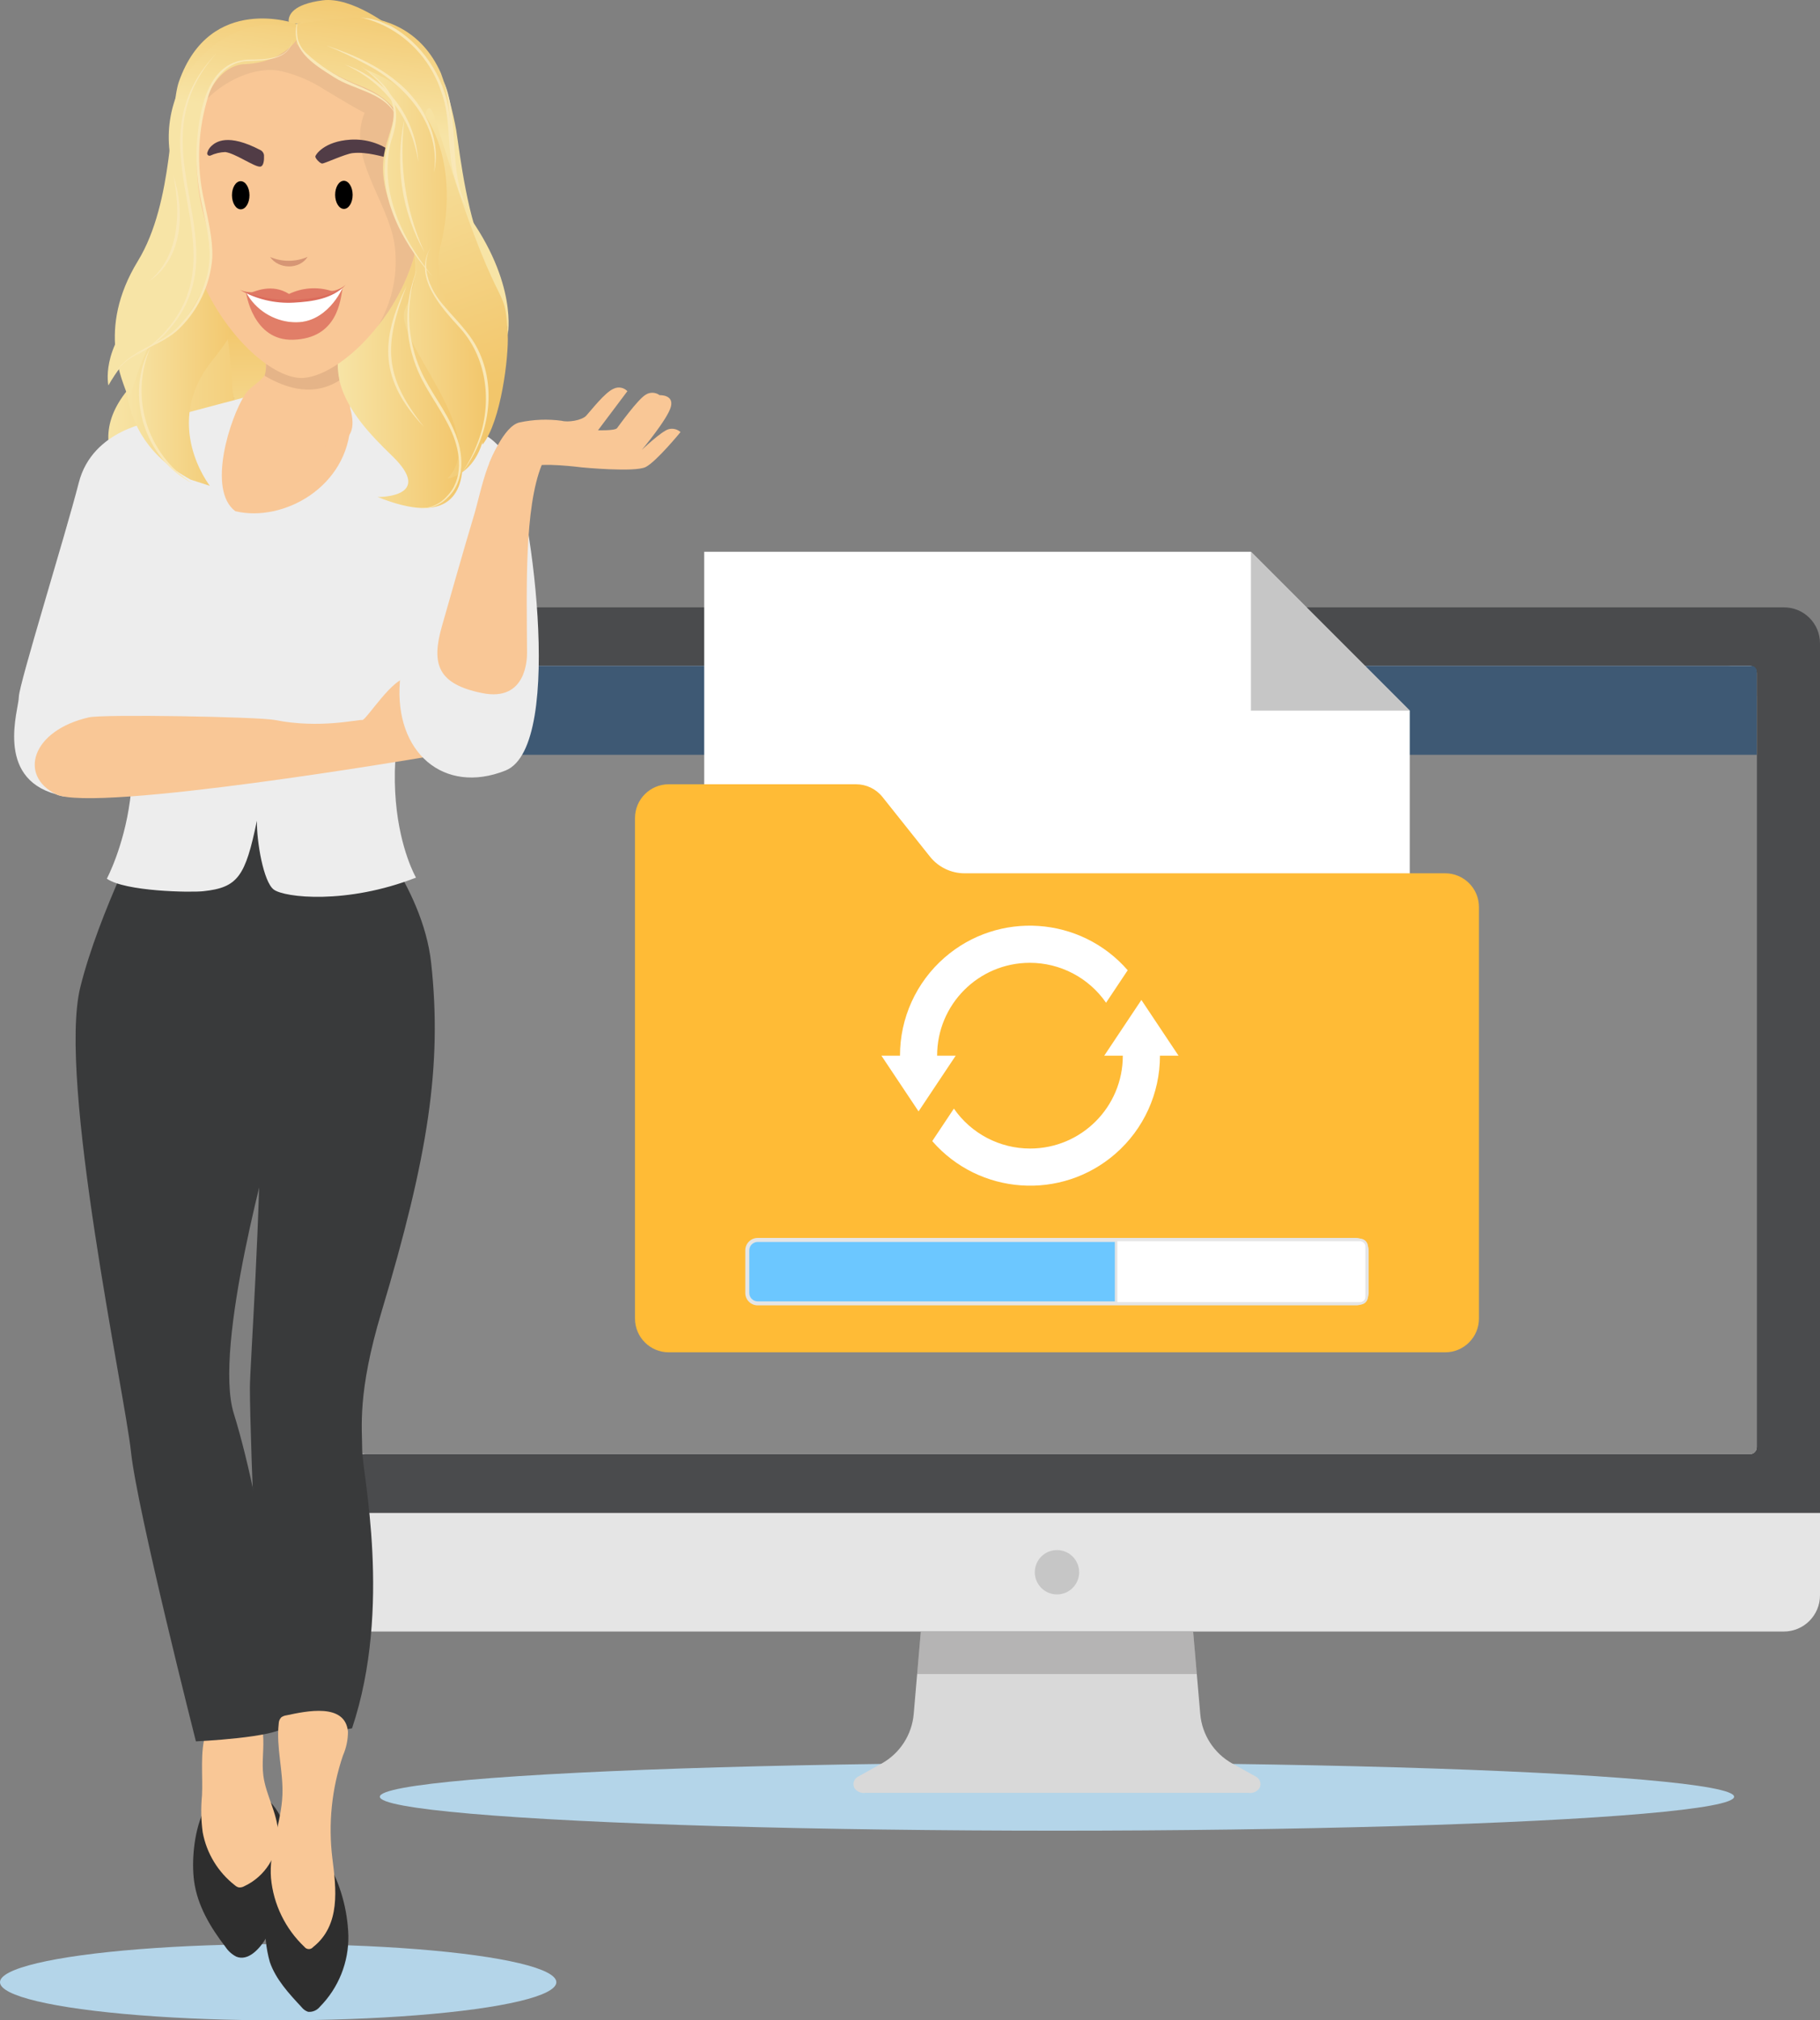 <?xml version="1.0" encoding="utf-8"?>
<svg xmlns="http://www.w3.org/2000/svg" xmlns:xlink="http://www.w3.org/1999/xlink" version="1.1" id="Layer_4" x="0px" y="0px" viewBox="0 0 365.262 405.359" style="enable-background:new 0 0 365.262 405.359;">
<rect x="0" y="0" width="365.262" height="405.359" fill="#808080" stroke="none"/>
<style type="text/css">
	.st0{fill:#B4D5E9;}
	.st1{fill:#4A4B4D;}
	.st2{fill:#E5E5E5;}
	.st3{fill:#D9D9D9;}
	.st4{opacity:0.2;fill:#231F20;enable-background:new    ;}
	.st5{fill:#FFFFFF;}
	.st6{fill:#C6C6C6;}
	.st7{fill:#878787;}
	.st8{fill:#3E5974;}
	.st9{fill:#FFBB36;}
	.st10{fill:#6CC7FF;}
	.st11{fill:url(#SVGID_1_);}
	.st12{fill:url(#SVGID_00000098215204502209484560000011347402958301824703_);}
	.st13{fill:#2E2E2E;}
	.st14{fill:#F9C796;}
	.st15{fill:#393A3B;}
	.st16{fill:#EDEDED;}
	.st17{fill:url(#SVGID_00000168812569173543995080000016039993497910298276_);}
	.st18{fill:#F9E8B8;}
	.st19{fill:url(#SVGID_00000035531298221871271130000000042697629584767119_);}
	.st20{fill:url(#SVGID_00000079454635049177778080000017606814897605240455_);}
	.st21{fill:url(#SVGID_00000151503217851592083930000005845947288416798649_);}
	.st22{fill:url(#SVGID_00000027584663445718791030000004887166788349183890_);}
	.st23{fill:#E5B488;}
	.st24{fill:#ECBD8F;}
	.st25{fill:url(#SVGID_00000128446082203123509640000003247836421758648711_);}
	.st26{fill:url(#SVGID_00000017507217622288287190000018246835258484610726_);}
	.st27{fill:url(#SVGID_00000052819218649742238980000016828040868350847650_);}
	.st28{fill:#D69675;}
	.st29{fill:#513C46;}
	.st30{fill:#DF7864;}
	.st31{fill:#E17E68;}
	.st32{fill:#DB6C5C;}
	.st33{fill:url(#SVGID_00000027603799389449034510000012424629204208514186_);}
	.st34{fill:url(#SVGID_00000100371146611417409350000012546345397529606847_);}
	.st35{fill:url(#SVGID_00000112621345085725838950000004667469167506259594_);}
</style>
<g>
	<ellipse class="st0" cx="212.128" cy="360.497" rx="135.896" ry="6.812"/>
	<path class="st1" d="M66.21,121.862h291.836c3.985,0,7.215,3.23,7.215,7.215V303.569l0,0H58.995l0,0V129.077&#xD;&#xA;		C58.995,125.092,62.225,121.862,66.21,121.862z"/>
	<path class="st2" d="M58.995,303.569h306.267l0,0v16.513c0,4.015-3.255,7.27-7.27,7.27H66.265&#xD;&#xA;		c-4.015,0-7.27-3.255-7.27-7.27V303.569H58.995z"/>
	<polygon class="st3" points="239.457,327.351 184.799,327.351 184.069,335.846 240.188,335.846"/>
	<polygon class="st4" points="239.457,327.351 184.799,327.351 184.069,335.846 240.188,335.846"/>
	<path class="st3" d="M252.084,356.487l-4.763-2.649c-3.668-2.04-6.082-5.769-6.441-9.951l-0.692-8.042&#xD;&#xA;		h-56.119l-0.692,8.042c-0.36,4.181-2.774,7.911-6.441,9.951l-4.763,2.649&#xD;&#xA;		c-0.802,0.431-1.117,1.421-0.712,2.236c0.472,0.735,1.33,1.126,2.194,1h76.948&#xD;&#xA;		c0.864,0.126,1.722-0.265,2.194-1C253.201,357.908,252.886,356.918,252.084,356.487z"/>
	<path class="st5" d="M73.09,133.598h278.077c0.772,0,1.398,0.626,1.398,1.398v155.357&#xD;&#xA;		c0,0.772-0.626,1.398-1.398,1.398H73.09c-0.772,0-1.398-0.626-1.398-1.398V134.996&#xD;&#xA;		C71.692,134.224,72.318,133.598,73.09,133.598z"/>
	<circle class="st6" cx="212.128" cy="315.457" r="4.45"/>
	<path class="st7" d="M77.853,133.598h268.551c3.403,0,6.161,2.759,6.161,6.161v150.716&#xD;&#xA;		c0,0.705-0.571,1.276-1.276,1.276H73.331c-0.906,0-1.64-0.734-1.64-1.64l0,0V139.759&#xD;&#xA;		C71.692,136.356,74.45,133.598,77.853,133.598z"/>
	<path class="st8" d="M72.907,133.598h278.56c0.606,0,1.098,0.491,1.098,1.098v16.742l0,0H71.692l0,0&#xD;&#xA;		v-16.624C71.692,134.142,72.236,133.598,72.907,133.598z"/>
</g>
<g>
	<polygon class="st5" points="282.925,222.858 141.332,222.858 141.332,110.709 251.055,110.709 282.925,142.578"/>
	<polygon class="st6" points="251.055,142.578 282.925,142.578 251.055,110.709"/>
	<path class="st9" d="M127.437,164.137v100.412c0,3.746,3.036,6.782,6.782,6.782h155.818&#xD;&#xA;		c3.746,0,6.782-3.036,6.782-6.782l0,0V182.002c0-3.746-3.036-6.782-6.782-6.782&#xD;&#xA;		c-0,0-0,0-0,0h-96.455c-2.705,0-5.263-1.233-6.948-3.349l-9.522-11.958&#xD;&#xA;		c-1.287-1.616-3.24-2.557-5.305-2.557h-37.588C130.474,157.355,127.437,160.392,127.437,164.137z"/>
	<path class="st10" d="M152.067,248.782h120.122c1.156,0,2.094,0.938,2.094,2.094v8.54&#xD;&#xA;		c0,1.156-0.938,2.094-2.094,2.094H152.067c-1.156,0-2.094-0.938-2.094-2.094v-8.54&#xD;&#xA;		C149.973,249.72,150.911,248.782,152.067,248.782z"/>
	<path class="st2" d="M272.19,261.912H152.067c-1.377-0.002-2.494-1.118-2.496-2.495v-8.541&#xD;&#xA;		c0.002-1.377,1.118-2.494,2.496-2.495h120.122c1.377,0.002,2.494,1.118,2.495,2.495v8.541&#xD;&#xA;		C274.683,260.794,273.567,261.91,272.19,261.912z M152.067,249.184&#xD;&#xA;		c-0.934,0.001-1.692,0.758-1.693,1.692v8.541c0.001,0.934,0.758,1.691,1.693,1.692h120.122&#xD;&#xA;		c0.934-0.001,1.691-0.758,1.692-1.692v-8.541c-0.001-0.934-0.758-1.691-1.692-1.692H152.067z"/>
	<path class="st5" d="M223.999,248.782h48.953c0.736,0,1.332,0.596,1.332,1.332l0,0v10.065&#xD;&#xA;		c0,0.736-0.596,1.332-1.332,1.332l0,0h-48.953l0,0V248.782L223.999,248.782z"/>
	<path class="st2" d="M272.951,261.766h-49.207v-13.239h49.207c0.876,0.001,1.586,0.711,1.587,1.587v10.065&#xD;&#xA;		C274.537,261.055,273.827,261.765,272.951,261.766z M224.254,261.255h48.697&#xD;&#xA;		c0.594-0,1.076-0.482,1.077-1.076v-10.065c-0.001-0.594-0.483-1.076-1.077-1.076H224.254V261.255z"/>
	<path class="st5" d="M229.068,200.632l-7.453,11.18h3.727c0.014,10.277-8.306,18.619-18.583,18.633&#xD;&#xA;		c-6.112,0.008-11.838-2.986-15.319-8.01l-4.345,6.518c9.448,10.852,25.904,11.989,36.756,2.541&#xD;&#xA;		c5.692-4.955,8.955-12.135,8.945-19.682h3.727L229.068,200.632z"/>
	<path class="st5" d="M188.076,211.812c-0.014-10.277,8.306-18.619,18.583-18.633&#xD;&#xA;		c6.112-0.008,11.838,2.986,15.319,8.01l4.345-6.517c-9.448-10.852-25.904-11.989-36.756-2.541&#xD;&#xA;		c-5.692,4.955-8.955,12.135-8.945,19.682h-3.727l7.453,11.18l7.453-11.18L188.076,211.812z"/>
</g>
<g>
	<ellipse class="st0" cx="55.827" cy="397.713" rx="55.827" ry="7.646"/>
	<circle class="st5" cx="80.297" cy="142.517" r="3.444"/>
	<circle class="st5" cx="89.086" cy="142.517" r="3.444"/>
	<circle class="st5" cx="97.874" cy="142.517" r="3.444"/>
	
		<linearGradient id="SVGID_1_" gradientUnits="userSpaceOnUse" x1="617.879" y1="265.848" x2="654.099" y2="265.848" gradientTransform="matrix(-1 0.004 -0.004 -1 676.962 349.692)">
		<stop offset="0" style="stop-color:#F2C66B"/>
		<stop offset="1" style="stop-color:#F7E4A6"/>
	</linearGradient>
	<path class="st11" d="M36.043,108.11c1.714,0.855,3.476,1.659,5.288,2.413&#xD;&#xA;		c1.439,0.597,2.904,1.16,4.397,1.687c3.873,1.364,7.832,2.473,11.85,3.319&#xD;&#xA;		c2.433-9.954-5.036-26.829-8.257-30.794c-5.425-6.683-0.505-13.848-0.113-19.661&#xD;&#xA;		c0.327-4.779-0.521-6.953-0.834-7.576c-0.108,0.646-2.113,3.445-17.333,15.528&#xD;&#xA;		C12.779,87.527,25.194,98.495,36.043,108.11z"/>
	
		<linearGradient id="SVGID_00000053511147700909196220000008281509917487222186_" gradientUnits="userSpaceOnUse" x1="614.744" y1="287.678" x2="614.744" y2="256.684" gradientTransform="matrix(-1 0.004 -0.004 -1 676.962 349.692)">
		<stop offset="0" style="stop-color:#F2C66B"/>
		<stop offset="1" style="stop-color:#F7E4A6"/>
	</linearGradient>
	<path style="fill:url(#SVGID_00000053511147700909196220000008281509917487222186_);" d="M79.478,56.621&#xD;&#xA;		c0,0-5.852,19.766-1.773,25.537s-7.321,2.857-18.38,4.819c-5.99,1.063-9.206-1.367-10.895-3.817&#xD;&#xA;		c-1.127-1.693-1.76-3.666-1.829-5.699c-0.207-4.173-1.028-15.612-3.89-18.786&#xD;&#xA;		C39.188,54.769,71.739,41.48,79.478,56.621z"/>
	<path class="st13" d="M38.949,377.389c0.657,4.958,3.307,9.353,6.282,13.213&#xD;&#xA;		c0.547,0.841,1.303,1.525,2.196,1.983c2.34,0.948,4.624-1.47,5.97-3.731&#xD;&#xA;		c3.633-6.106,6.021-13.588,4.324-20.599c-0.942-3.888-3.293-7.553-6.75-9.097&#xD;&#xA;		C40.662,354.553,37.941,369.785,38.949,377.389z"/>
	<path class="st13" d="M53.293,385.15c-0.206,2.859,0.082,5.731,0.852,8.492&#xD;&#xA;		c1.182,3.465,3.815,6.324,6.385,9.081c0.336,0.435,0.793,0.761,1.314,0.935&#xD;&#xA;		c0.9,0.073,1.778-0.304,2.344-1.008c3.755-3.796,5.821-8.945,5.729-14.283&#xD;&#xA;		c-0.165-5.259-1.618-10.397-4.231-14.964c-1.868-3.49-6.799-5.12-10.144-2.009&#xD;&#xA;		C52.156,374.541,53.353,381.205,53.293,385.15z"/>
	<path class="st14" d="M40.539,360.25c-0.233,2.458-0.186,4.934,0.141,7.381&#xD;&#xA;		c0.781,4.228,3.09,8.02,6.486,10.656c0.217,0.197,0.478,0.337,0.762,0.41&#xD;&#xA;		c0.385,0.035,0.771-0.052,1.105-0.249c4.177-1.952,6.829-6.163,6.785-10.773&#xD;&#xA;		c-0.17-3.912-2.454-7.504-2.963-11.391c-0.363-2.77,0.191-5.583-0.074-8.362&#xD;&#xA;		c-0.02-0.903-0.333-1.774-0.893-2.482c-0.867-0.785-2.006-1.203-3.175-1.166&#xD;&#xA;		c-2.738-0.106-6.485,0.824-7.384,3.447C40.082,351.36,40.756,356.439,40.539,360.25z"/>
	<path class="st15" d="M52.199,168.854c0,0-5.556-9.364-9.626-8.99s-13.024,4.489-13.024,4.489&#xD;&#xA;		s-9.716,18.739-13.431,33.716c-4.593,18.517,8.954,81.655,10.175,93.266s13.024,58.057,13.024,58.057&#xD;&#xA;		s16.28-0.749,17.908-2.996c1.628-2.247-4.139-43.021-10.302-62.781&#xD;&#xA;		c-4.205-13.484,7.31-54.088,8.674-58.952C56.961,219.8,52.199,168.854,52.199,168.854z"/>
	<path class="st15" d="M42.574,163.61h29.304c0,0,12.951,13.932,14.652,29.59&#xD;&#xA;		c2.239,20.601-0.589,38.742-9.972,70.043c-4.884,16.293-3.867,23.223-3.867,27.718&#xD;&#xA;		s6.105,31.463-2.035,55.81c0,0-15.212,3.231-16.84-1.639s-3.663-55.763-3.663-66.719&#xD;&#xA;		c0-4.166,2.31-36.52,2.045-56.372S42.574,163.61,42.574,163.61z"/>
	<path class="st14" d="M56.608,361.255c-0.467,5.21-2.634,10.283-2.224,15.549&#xD;&#xA;		c0.485,5.28,2.88,10.202,6.736,13.842c0.374,0.477,1.065,0.561,1.542,0.186&#xD;&#xA;		c0.059-0.046,0.112-0.098,0.161-0.155c5.613-4.422,4.633-11.798,3.884-17.803&#xD;&#xA;		c-0.86-6.959-0.133-14.022,2.127-20.659c0.654-1.491,0.995-3.1,1.001-4.727&#xD;&#xA;		c-0.504-5.907-8.415-4.15-12.346-3.322c-0.374,0.047-0.73,0.185-1.039,0.402&#xD;&#xA;		c-0.328,0.343-0.511,0.799-0.514,1.273c-0.535,4.769,0.939,9.553,0.743,14.344&#xD;&#xA;		C56.663,360.543,56.64,360.899,56.608,361.255z"/>
	<path class="st16" d="M51.68,79.039l-20.751,5.517c0,0-25.235,26.034-13.053,42.736&#xD;&#xA;		c17.137,23.495,3.58,48.993,3.566,49.01c3.697,2.573,16.744,2.791,19.364,2.511&#xD;&#xA;		c6.956-0.742,8.433-2.964,10.754-14.146c-0.061,4.234,1.316,12.251,3.371,13.809&#xD;&#xA;		c2.136,1.62,14.639,3.051,28.56-2.391c0,0-12.79-21.836,5.974-56.89&#xD;&#xA;		c3.21-5.997,11.056-22.47,7.186-32.037l-27.261-7.281l-14.298,6.725L51.68,79.039z"/>
	<path class="st16" d="M30.929,84.556c0,0-12.346,1.472-15.11,12.266s-12.036,40.544-12.036,42.997&#xD;&#xA;		s-4.865,16.182,7.478,19.547c0,0,2.754,1.533,7.629-0.837c10.862-5.281,15.484-16.403,8.845-19.135&#xD;&#xA;		S22.268,104.999,30.929,84.556z"/>
	<path class="st14" d="M17.826,143.934c2.937-0.672,34.098-0.12,37.364,0.53&#xD;&#xA;		c9.029,1.799,16.768-0.164,17.505,0s6.449-9.08,9.213-8.341c3.26,0.873,8.42,10.721,2.954,15.859&#xD;&#xA;		c0,0-65.872,11.168-73.603,7.383C3.695,155.662,6.29,146.575,17.826,143.934z"/>
	<path class="st16" d="M95.588,86.604c0,0,3.016,0.228,6.701,5.658s11.498,57.436-0.848,62.342&#xD;&#xA;		s-22.296-3.598-21.191-17.826S95.588,86.604,95.588,86.604z"/>
	<path class="st14" d="M108.714,93.305c-3.472,8.661-3.022,24.577-2.941,37.641&#xD;&#xA;		c0.007,1.127-0.061,9.916-8.979,8.121c-8.919-1.796-10.288-5.764-8.101-13.432&#xD;&#xA;		c2.111-7.401,4.209-14.807,6.415-22.181c1.613-5.392,2.982-14.603,8.2-17.201&#xD;&#xA;		c0.779-0.445,1.687-0.606,2.571-0.455C106.96,88.247,107.906,90.753,108.714,93.305z"/>
	<path class="st14" d="M98.152,93.079c0,0,2.868-7.664,6.153-8.329c2.769-0.593,5.62-0.703,8.427-0.325&#xD;&#xA;		c1.28,0.352,4.021-0.063,4.92-1.024s3.773-4.725,5.527-5.419&#xD;&#xA;		c0.924-0.443,2.029-0.24,2.735,0.503l-5.897,7.848c0,0,3.404,0.112,3.822-0.434&#xD;&#xA;		s4.134-5.736,5.721-6.69c0.863-0.57,1.99-0.538,2.82,0.079c0,0,2.923-0.142,2.257,2.34&#xD;&#xA;		c-0.666,2.482-5.835,8.647-5.835,8.647s3.955-3.783,5.391-4.161&#xD;&#xA;		c0.841-0.223,1.739-0.006,2.384,0.578c0,0-4.828,5.903-6.989,7.012&#xD;&#xA;		c-2.161,1.108-12.84,0.071-12.84,0.071s-8.665-1.108-9.802-0.039S98.152,93.079,98.152,93.079z"/>
	<path class="st14" d="M47.227,102.567c9.533,2.293,22.679-4.812,23.121-17.736&#xD;&#xA;		c-0.037-3.29-0.254-6.575-0.651-9.84c-1.337-15.617,0.562-15.019-1.359-16.387&#xD;&#xA;		c-2.233-1.601-6.87-0.62-9.796,0.481c-3.853,1.452-6.267,1.314-6.141,4.847&#xD;&#xA;		c0.13,3.637,2.768,3.455,1.541,6.942c0.608,5.581-3.004,5.552-4.795,8.322&#xD;&#xA;		C46.192,83.762,41.494,98.259,47.227,102.567z"/>
	
		<linearGradient id="SVGID_00000067233756039357067340000014107762722529755056_" gradientUnits="userSpaceOnUse" x1="627.907" y1="281.948" x2="650.437" y2="281.948" gradientTransform="matrix(-1 0.004 -0.004 -1 676.962 349.692)">
		<stop offset="0" style="stop-color:#F2C66B"/>
		<stop offset="1" style="stop-color:#F7E4A6"/>
	</linearGradient>
	<path style="fill:url(#SVGID_00000067233756039357067340000014107762722529755056_);" d="M38.753,43.454&#xD;&#xA;		c0,0-1.895,14.502-8.521,20.311s-8.684,23.511,8.045,32.475l3.841,1.238c0,0-9.722-12.332,0.388-25.037&#xD;&#xA;		S46.561,61.914,38.753,43.454z"/>
	<path class="st18" d="M30.209,69.677c-4.278,9.913-0.73,21.465,8.375,27.268&#xD;&#xA;		C28.961,92.103,24.966,79.087,30.209,69.677z"/>
	<path class="st14" d="M58.442,89.395c8.122,0.663,14.496,0.371,11.591-8.27&#xD;&#xA;		c-1.319-3.923-1.536-14.238,0.434-17.233c1.176-9.091-16.853-6.356-15.287-0.284&#xD;&#xA;		c1.501,5.813,2.76,17.364-0.898,21.335C50.579,88.96,47.699,88.519,58.442,89.395z"/>
	
		<linearGradient id="SVGID_00000169553734495797244470000009946789464458506408_" gradientUnits="userSpaceOnUse" x1="634.446" y1="294.982" x2="634.53" y2="294.982" gradientTransform="matrix(-1 0.004 -0.004 -1 676.962 349.692)">
		<stop offset="0" style="stop-color:#E1C09B"/>
		<stop offset="1" style="stop-color:#8C7142"/>
	</linearGradient>
	<path style="fill:url(#SVGID_00000169553734495797244470000009946789464458506408_);" d="M41.174,57.329&#xD;&#xA;		c0,0,0.03,0.063,0.082,0.198C41.279,57.329,41.174,57.329,41.174,57.329z"/>
	
		<linearGradient id="SVGID_00000129912879632386680570000018076681517103168418_" gradientUnits="userSpaceOnUse" x1="590.139" y1="295.853" x2="590.224" y2="295.853" gradientTransform="matrix(-1 0.004 -0.004 -1 676.962 349.692)">
		<stop offset="0" style="stop-color:#E1C09B"/>
		<stop offset="1" style="stop-color:#8C7142"/>
	</linearGradient>
	<path style="fill:url(#SVGID_00000129912879632386680570000018076681517103168418_);" d="M85.481,56.467&#xD;&#xA;		c0.05-0.135,0.08-0.199,0.08-0.199S85.456,56.269,85.481,56.467z"/>
	
		<linearGradient id="SVGID_00000069396090235048615730000015468227510922587836_" gradientUnits="userSpaceOnUse" x1="590.943" y1="352.313" x2="594.618" y2="325.745" gradientTransform="matrix(-1 0.004 -0.004 -1 676.962 349.692)">
		<stop offset="0" style="stop-color:#F2C66B"/>
		<stop offset="1" style="stop-color:#F7E4A6"/>
	</linearGradient>
	<path style="fill:url(#SVGID_00000069396090235048615730000015468227510922587836_);" d="M59.504,4.789&#xD;&#xA;		c0,0,21.267-7.491,28.997,9.919c1.334,3.711,2.358,7.526,3.061,11.406&#xD;&#xA;		c0.775,5.142,2.312,18.262,6.006,25.265s1.114,25.616,1.114,25.616s-2.488-24.203-10.56-33.753&#xD;&#xA;		s-0.707-18.491-5.492-22.486S67.277,11.035,63.884,9.794S58.42,7.676,59.504,4.789z"/>
	
		<linearGradient id="SVGID_00000108294888492891445770000006220547901210491022_" gradientUnits="userSpaceOnUse" x1="583.008" y1="278.914" x2="608.063" y2="278.914" gradientTransform="matrix(-1 0.004 -0.004 -1 676.962 349.692)">
		<stop offset="0" style="stop-color:#F2C66B"/>
		<stop offset="1" style="stop-color:#F7E4A6"/>
	</linearGradient>
	<path style="fill:url(#SVGID_00000108294888492891445770000006220547901210491022_);" d="M82.596,44.702&#xD;&#xA;		c0,0,1.092,1.66,1.129,6.737s-3.164,11.491,1.186,17.119s19.591,42.708-9.132,31.16&#xD;&#xA;		c0,0,11.678,0.201,2.87-8.294s-17.483-18.72-3.829-33.132S82.596,44.702,82.596,44.702z"/>
	<path class="st14" d="M50.854,86.004c8.699,8.973,4.401-0.207,12.978-7.421&#xD;&#xA;		c3.155-2.653,4.67-9.247,4.67-9.247c-7.022,5.126-15.379,0.066-15.379,0.066&#xD;&#xA;		c0.225,2.287,0.271,4.588,0.136,6.882C52.755,83.789,50.854,86.004,50.854,86.004z"/>
	<path class="st23" d="M53.122,75.399c7.671,4.528,12.472,2.496,14.995,0.93&#xD;&#xA;		c-0.933-4.627,0.385-6.994,0.385-6.994c-7.022,5.126-15.379,0.066-15.379,0.066&#xD;&#xA;		C53.369,72.093,53.627,73.314,53.122,75.399z"/>
	<path class="st14" d="M37.162,40.904c0.081,18.92,15.571,35.46,23.725,34.923&#xD;&#xA;		c8.515-0.561,23.915-16.206,23.834-35.126S73.501,6.49,61.234,6.543&#xD;&#xA;		C43.541,6.619,37.081,21.984,37.162,40.904z"/>
	<path class="st24" d="M79.172,48.959c-1.371-8.794-9.675-17.558-5.979-26.374&#xD;&#xA;		c-0.097,0.232-7.479-4.248-8.129-4.645c-2.606-1.677-5.476-2.905-8.489-3.632&#xD;&#xA;		c-5.542-1.249-12.118,2.215-15.723,6.293c-0.477,0.539-0.921,1.106-1.331,1.698&#xD;&#xA;		c-0.064-2.278,1.32-4.336,2.831-6.042c1.315-1.484,3.026-2.632,4.29-4.131&#xD;&#xA;		c1.004-1.237,2.247-2.259,3.653-3.008c3.378-1.746,7.135-2.63,10.938-2.576&#xD;&#xA;		C73.501,6.49,84.64,21.781,84.721,40.701c-0.131,8.929-3.217,17.562-8.775,24.552&#xD;&#xA;		C78.827,60.34,79.963,54.599,79.172,48.959z"/>
	
		<linearGradient id="SVGID_00000101818881496011581900000004361348403489147830_" gradientUnits="userSpaceOnUse" x1="589.707" y1="352.142" x2="593.381" y2="325.574" gradientTransform="matrix(-1 0.004 -0.004 -1 676.962 349.692)">
		<stop offset="0" style="stop-color:#F2C66B"/>
		<stop offset="1" style="stop-color:#F7E4A6"/>
	</linearGradient>
	<path style="fill:url(#SVGID_00000101818881496011581900000004361348403489147830_);" d="M59.533,8.746&#xD;&#xA;		c0,0,2.986,4.693,12.916,8.541c9.152,3.546,10.022,10.664,9.6,14.755s-1.955,9.525,5.435,15.156&#xD;&#xA;		s14.39,13.729,14.417,20.017c0,0,2.127-10.392-8.388-24.679c0,0-5.674-6.367-5.942-10.382&#xD;&#xA;		S84.752,9.203,68.533,6.512c0,0-7.31-0.596-8.244,0.035S59.533,8.746,59.533,8.746z"/>
	
		<linearGradient id="SVGID_00000123416409367285871390000015681149617520879761_" gradientUnits="userSpaceOnUse" x1="576.154" y1="274.579" x2="596.699" y2="330.589" gradientTransform="matrix(-1 0.004 -0.004 -1 676.962 349.692)">
		<stop offset="0" style="stop-color:#F2C66B"/>
		<stop offset="1" style="stop-color:#F7E4A6"/>
	</linearGradient>
	<path style="fill:url(#SVGID_00000123416409367285871390000015681149617520879761_);" d="M87.344,23.869&#xD;&#xA;		c13.219,42.876,13.96,31.237,14.557,43.347c0.205,4.155-1.306,17.306-5.051,21.981&#xD;&#xA;		c0,0-2.954-15.938-8.376-21.923S83.312,10.789,87.344,23.869z"/>
	
		<linearGradient id="SVGID_00000163774152838837443980000000379447930250176943_" gradientUnits="userSpaceOnUse" x1="628.559" y1="356.444" x2="632.188" y2="330.2" gradientTransform="matrix(-1 0.004 -0.004 -1 676.962 349.692)">
		<stop offset="0" style="stop-color:#F2C66B"/>
		<stop offset="1" style="stop-color:#F7E4A6"/>
	</linearGradient>
	<path style="fill:url(#SVGID_00000163774152838837443980000000379447930250176943_);" d="M59.504,4.789&#xD;&#xA;		c0,0-17.314-6.321-23.6,11.605c-1.842,5.253-0.996,24.144-8.229,35.969&#xD;&#xA;		c-8.474,13.854-2.878,24.242-2.114,26.932s1.755-9.049,9.182-17.299s2.775-25.967,2.376-31.184&#xD;&#xA;		s-0.076-17.869,8.447-20.113S61.819,10.171,59.504,4.789z"/>
	<path class="st5" d="M68.752,57.818c0,0-3.773,2.813-10.785,2.547c-5.907-0.225-8.593-1.706-8.593-1.706&#xD;&#xA;		c1.828,3.693,5.596,6.024,9.717,6.011C65.468,64.814,67.915,59.33,68.752,57.818z"/>
	
		<ellipse transform="matrix(1 -0.004 0.004 1 -0.167 0.296)" cx="69.028" cy="39.074" rx="1.757" ry="2.823"/>
	
		<ellipse transform="matrix(1 -0.004 0.004 1 -0.167 0.207)" cx="48.323" cy="39.162" rx="1.757" ry="2.823"/>
	<path class="st28" d="M61.741,51.533c-1.626,2.592-5.837,2.518-7.529,0.032&#xD;&#xA;		C56.618,52.593,59.343,52.581,61.741,51.533z"/>
	<path class="st29" d="M78.906,30.686c-2.445-1.914-5.509-2.861-8.607-2.661&#xD;&#xA;		c-5.206,0.336-6.952,2.979-7.013,3.355s0.947,1.439,1.387,1.437s4.631-1.934,6.077-2.097&#xD;&#xA;		c3.01-0.338,6.278,0.852,7.157,0.911S79.517,31.149,78.906,30.686z"/>
	<path class="st29" d="M52.302,30.134c0.404,0.211,0.665,0.621,0.685,1.076&#xD;&#xA;		c0.033,0.863-0.041,2.181-0.799,2.226c-1.129,0.068-4.969-2.667-6.977-2.931&#xD;&#xA;		c-1.032,0.035-2.047,0.278-2.984,0.715c-0.241,0.097-0.515-0.019-0.612-0.26&#xD;&#xA;		c-0.039-0.098-0.045-0.206-0.016-0.307c0.141-0.5,0.411-0.954,0.783-1.317&#xD;&#xA;		C43.293,28.481,45.674,26.652,52.302,30.134z"/>
	<path class="st30" d="M68.943,57.552c0,0-8.044,6.105-20.386,0.788c0.643,0.192,1.311,0.291,1.983,0.294&#xD;&#xA;		c0.596-0.097,4.008-1.837,7.468,0.345c2.624-1.255,5.623-1.48,8.405-0.632&#xD;&#xA;		C66.413,58.347,67.159,58.532,68.943,57.552z"/>
	<path class="st31" d="M68.752,57.818c0,0-3.189,7.309-9.967,6.836c-3.957-0.253-7.51-2.515-9.411-5.995&#xD;&#xA;		c0,0,1.306,9.742,9.426,9.509C67.787,67.91,68.323,60.173,68.752,57.818z"/>
	<path class="st32" d="M69.372,57.142c-2.582,2.835-6.782,3.383-10.421,3.579&#xD;&#xA;		c-3.783,0.21-7.546-0.686-10.829-2.579c3.398,1.5,7.102,2.178,10.811,1.98&#xD;&#xA;		C62.536,59.968,66.525,59.561,69.372,57.142z"/>
	
		<linearGradient id="SVGID_00000070079057371611150190000000662638221456120494_" gradientUnits="userSpaceOnUse" x1="628.149" y1="357.459" x2="631.823" y2="330.89" gradientTransform="matrix(-1 0.004 -0.004 -1 676.962 349.692)">
		<stop offset="0" style="stop-color:#F2C66B"/>
		<stop offset="1" style="stop-color:#F7E4A6"/>
	</linearGradient>
	<path style="fill:url(#SVGID_00000070079057371611150190000000662638221456120494_);" d="M60.793,5.997&#xD;&#xA;		c0,0-2.493,6.457-11.615,6.872c0,0-8.813-0.527-9.616,17.045s7.166,17.728-0.182,30.683&#xD;&#xA;		s-10.897,4.867-17.622,16.728c0,0-1.678-7.218,6.405-15.468c6.945-7.03,9.586-17.245,6.919-26.761&#xD;&#xA;		c-0.067-0.234-0.135-0.469-0.206-0.707C29.676,16.871,45.498,0.614,60.793,5.997z"/>
	
		<linearGradient id="SVGID_00000106112426979754842400000004812969086463761805_" gradientUnits="userSpaceOnUse" x1="578.076" y1="297.28" x2="602.321" y2="297.28" gradientTransform="matrix(-1 0.004 -0.004 -1 676.962 349.692)">
		<stop offset="0" style="stop-color:#F2C66B"/>
		<stop offset="1" style="stop-color:#F7E4A6"/>
	</linearGradient>
	<path style="fill:url(#SVGID_00000106112426979754842400000004812969086463761805_);" d="M73.199,13.895&#xD;&#xA;		c0,0,7.089,4.123,5.758,10.14s-5.64,10.699,4.135,26.464c0.598,3.898-0.015,7.885-1.757,11.423&#xD;&#xA;		c-2.916,6.036,17.375,24.898,8.461,34.097c0,0,10.238-1.037,7.46-20.337&#xD;&#xA;		c0,0-11.31-16.714-8.937-25.931C91.464,37.535,90.11,19.972,73.199,13.895z"/>
	<path class="st18" d="M72.461,13.283c6.029,4.123,8.628,7.712,6.029,15.04&#xD;&#xA;		c-2.043,7.672,0.553,15.769,4.787,22.246c1.056,1.662,2.201,3.267,3.43,4.805&#xD;&#xA;		c-2.665-2.932-4.912-6.218-6.678-9.764c-8.862-18.763,7.158-21.214-7.568-32.327L72.461,13.283z"/>
	<path class="st18" d="M58.721,7.637c-0.229,4.46-5.79,4.505-8.911,4.618&#xD;&#xA;		c-3.859,0.035-6.641,3.109-7.849,6.552c-2.305,7.035-2.625,14.569-0.926,21.774&#xD;&#xA;		c0.726,3.61,1.681,7.262,1.577,11.038c-0.397,5.676-2.965,10.981-7.171,14.814&#xD;&#xA;		c-4.129,3.573-10.833,4.328-12.999,9.897c1.997-5.604,8.697-6.622,12.75-10.184&#xD;&#xA;		c3.853-3.761,6.696-9.117,6.874-14.542c0.086-3.669-0.871-7.276-1.618-10.903&#xD;&#xA;		c-0.781-3.649-1.115-7.379-0.994-11.109c0.407-6.703,1.858-17.227,10.336-17.628&#xD;&#xA;		C52.892,11.931,58.388,12.044,58.721,7.637z"/>
	<path class="st18" d="M87.086,34.61c1.474-9.358-5.579-17.471-13.385-21.588&#xD;&#xA;		c-2.664-1.45-5.407-2.751-8.216-3.895c5.762,1.923,11.493,4.486,15.907,8.789&#xD;&#xA;		C85.691,22.181,88.564,28.53,87.086,34.61z"/>
	<path class="st18" d="M89.067,16.321c3.388,8.191,0.655,17.739,4.824,25.705&#xD;&#xA;		C88.952,34.369,91.655,24.684,89.067,16.321z"/>
	<path class="st18" d="M34.79,35.178c2.342,7.148,1.986,16.758-4.906,21.263&#xD;&#xA;		C36.125,51.317,36.26,42.493,34.79,35.178z"/>
	<path class="st18" d="M59.973,4.871c14.942-7.333,30.087,5.166,30.453,20.747&#xD;&#xA;		c0.325,4.764,0.039,9.855,2.678,14.052c-4.203-6.218-1.992-14.284-4.478-21.065&#xD;&#xA;		C84.867,6.722,71.697-0.551,59.973,4.871L59.973,4.871z"/>
	<path class="st18" d="M86.56,49.401c-2.317,3.7-0.451,8.387,2.113,11.454&#xD;&#xA;		c2.65,3.22,5.93,6.097,7.599,10.035c3.487,7.838,1.623,17.304-3.549,23.925&#xD;&#xA;		c1.192-1.72,2.18-3.572,2.945-5.52c3.191-7.657,2.367-17.073-3.26-23.379&#xD;&#xA;		c-3.892-4.282-9.724-10.48-5.847-16.515H86.56z"/>
	<path class="st18" d="M69.144,12.929c8.496,2.872,14.367,10.655,14.793,19.613&#xD;&#xA;		C82.743,23.881,77.144,16.458,69.144,12.929z"/>
	<path class="st18" d="M83.704,54.084c-2.361,6.607-2.094,13.869,0.745,20.285&#xD;&#xA;		c1.906,4.24,4.967,7.873,6.752,12.205c1.846,4.214,2.267,9.859-1.361,13.269&#xD;&#xA;		c-1.659,1.731-4.086,2.496-6.438,2.028c2.322,0.37,4.672-0.474,6.23-2.236&#xD;&#xA;		c3.42-3.405,2.851-8.758,1.064-12.85c-1.824-4.275-4.882-7.909-6.746-12.194&#xD;&#xA;		c-2.855-6.521-2.944-13.92-0.247-20.507V54.084z"/>
	<path class="st18" d="M81.595,57.355c-4.588,11.9-4.627,18.036,3.46,28.259&#xD;&#xA;		C76.311,76.352,76.14,68.497,81.595,57.355z"/>
	<path class="st18" d="M43.473,10.631c-17.592,19.604,6.564,38.936-10.604,56.65&#xD;&#xA;		c-2.053,2.033-4.481,3.648-7.15,4.755c2.613-1.188,4.97-2.872,6.939-4.96&#xD;&#xA;		c16.599-17.739-7.572-37.13,10.815-56.444L43.473,10.631z"/>
	<path class="st18" d="M79.29,22.793c-2.624-4.374-8.285-4.727-12.302-7.332&#xD;&#xA;		c-4.306-2.736-9.029-5.527-7.242-11.4c-0.194,1.193-0.2,2.408-0.02,3.603&#xD;&#xA;		c0.271,1.159,0.879,2.211,1.748,3.024c2.67,2.447,5.718,4.446,9.026,5.919&#xD;&#xA;		C73.716,18.073,77.747,19.288,79.29,22.793z"/>
	<path class="st18" d="M81.171,23.895c-1.183,9.089,0.2,18.328,3.992,26.673&#xD;&#xA;		C80.596,42.472,79.175,32.975,81.171,23.895z"/>
	
		<linearGradient id="SVGID_00000121260993916523286590000005994297541724970408_" gradientUnits="userSpaceOnUse" x1="606.267" y1="354.713" x2="609.56" y2="330.903" gradientTransform="matrix(-1 0.004 -0.004 -1 676.962 349.692)">
		<stop offset="0" style="stop-color:#F2C66B"/>
		<stop offset="1" style="stop-color:#F7E4A6"/>
	</linearGradient>
	<path style="fill:url(#SVGID_00000121260993916523286590000005994297541724970408_);" d="M78.513,5.504&#xD;&#xA;		c0,0-7.839-6.228-13.796-5.434s-6.748,2.927-6.792,4.06s3.437,0.323,7.709-0.145&#xD;&#xA;		S74.811,2.799,78.513,5.504z"/>
</g>
</svg>